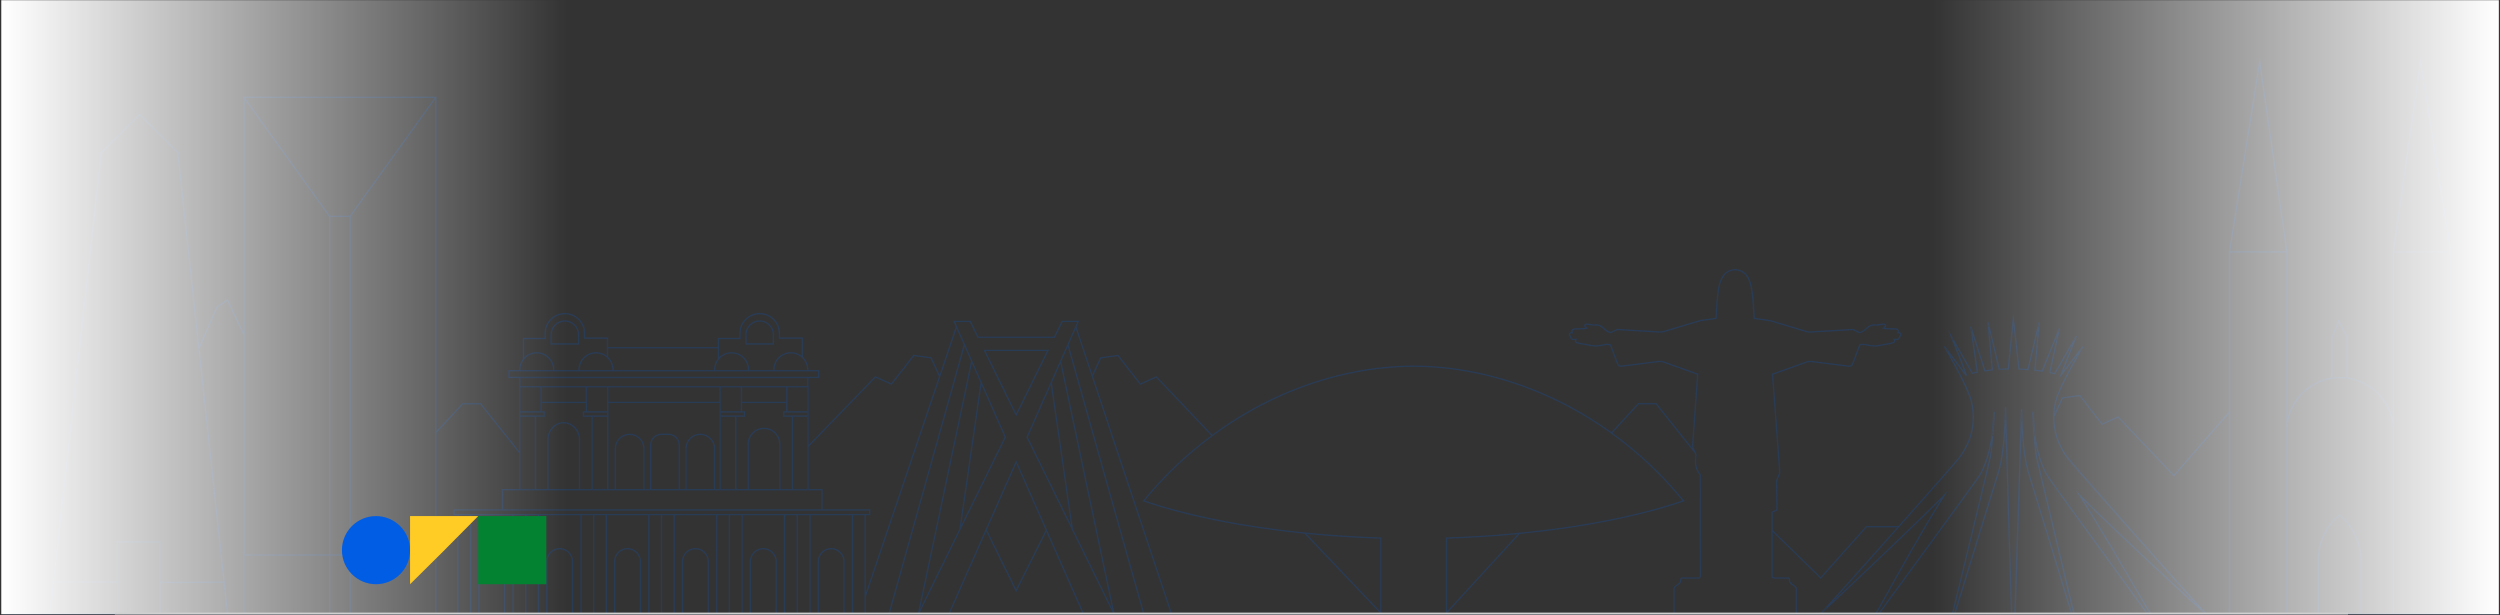 <svg width="1321" height="325" viewBox="0 0 1321 325" fill="none" xmlns="http://www.w3.org/2000/svg">
<rect x="0" y="0" width="1321" height="325" fill="#333333" stroke="none"/>
<g opacity="0.2">
<path fill-rule="evenodd" clip-rule="evenodd" d="M536.654 219.43L536.962 220.051L536.957 220.062L536.964 220.055L536.962 220.051L554.297 184.787H519.623L536.654 219.43ZM536.957 219.272L520.173 185.124L536.805 218.957L536.957 219.272ZM536.964 218.497L520.73 185.467H553.197L536.964 218.497Z" fill="#015DE3"/>
<path fill-rule="evenodd" clip-rule="evenodd" d="M409.009 182.07H393.828V176.834C393.828 172.654 397.231 169.257 401.419 169.257C405.606 169.257 409.009 172.654 409.009 176.834V182.07ZM394.522 181.384H408.329V176.834C408.329 173.032 405.228 169.943 401.425 169.943C397.623 169.943 394.522 173.038 394.522 176.834V181.384Z" fill="#015DE3"/>
<path fill-rule="evenodd" clip-rule="evenodd" d="M290.873 182.07H306.054V176.834C306.054 172.654 302.651 169.257 298.464 169.257C294.276 169.257 290.873 172.654 290.873 176.834V182.07ZM305.38 181.384H291.574V176.834C291.574 173.038 294.675 169.943 298.477 169.943C302.28 169.943 305.38 173.032 305.38 176.834V181.384Z" fill="#015DE3"/>
<path d="M1029.25 185.474L1029.25 185.475L1029.25 185.477L1029.25 185.474H1029.25Z" fill="#015DE3"/>
<path fill-rule="evenodd" clip-rule="evenodd" d="M1115.2 324.663L1135.08 324.697L1135.4 324.663L1166.39 324.69L1166.35 324.663H1320.68V323.977H1295.3V132.947L1295.28 132.775H1295.25L1279.02 30.274L1264.36 132.768H1264.32V221.421C1262.99 215.491 1259.77 210.097 1255.12 206.076C1251 202.521 1245.97 200.235 1240.64 199.446V178.57L1235.76 168.633L1231.83 178.446L1231.8 199.535C1220.42 201.416 1211.35 209.96 1208.74 221.071V132.947L1208.72 132.775H1208.7L1194.04 30.274L1177.78 132.802H1177.73V217.584L1148.66 250.827L1119.46 220.11L1119.3 219.931L1110.87 223.713L1103.53 214.345L1099.12 208.642L1089.68 209.925L1089.58 209.939L1085.6 218.552C1085.74 216.26 1086.09 213.995 1086.66 211.813C1088.68 204.014 1100.35 184.2 1100.74 183.54L1100.74 183.539L1100.74 183.537L1100.75 183.525L1100.83 183.387L1100.28 183.017L1090.18 196.09L1097.39 177.849L1097.45 177.698L1096.86 177.41L1085.56 197.044L1083.5 196.619L1088.54 173.594L1088.58 173.443L1087.94 173.251L1078.9 195.733L1075.6 195.294L1077.84 170.534L1077.86 170.376L1077.2 170.266L1071.28 194.91L1067.14 194.69L1063.82 165.277L1060.85 194.615L1056.66 194.786L1050.82 170.225L1050.17 170.328L1052.34 195.157L1049.05 195.582L1041.67 172.551L1041.03 172.702L1044.44 196.399L1042.35 196.859L1029.54 174.438L1030.62 177.739C1030.63 177.759 1030.65 177.809 1030.68 177.887L1030.69 177.904C1030.73 177.988 1030.77 178.1 1030.83 178.24C1034.19 186.29 1036.58 192.577 1038.09 196.694L1027.71 182.9L1027.16 183.271L1027.24 183.408L1027.29 183.493C1028.13 184.94 1039.26 204.041 1041.24 211.744C1042.78 217.756 1044.04 229.621 1035.12 241.549C1033.72 243.422 1017.02 262.322 1003.11 277.962H986.042L962.046 304.885L936.716 280.138V270.866C937.033 270.647 937.431 270.516 937.816 270.386C938.504 270.159 939.288 269.899 939.281 269.048L939.102 254.698C939.088 253.943 939.405 253.25 939.776 252.44C940.271 251.362 940.828 250.134 940.704 248.439L936.957 197.978L954.73 191.616C955.741 191.252 956.69 191.307 957.563 191.417L976.753 193.832C977.86 193.97 978.857 193.421 979.221 192.453L982.996 182.516C983.285 182.434 983.697 182.324 984.082 182.276C985.168 182.365 986.083 182.536 986.963 182.708C989.032 183.106 990.985 183.477 994.567 182.619C995.301 182.439 996.065 182.313 996.808 182.191L996.81 182.191L996.811 182.19L996.96 182.166C998.143 181.974 999.366 181.775 1000.54 181.39C1000.99 181.239 1001.32 180.937 1001.45 180.539C1001.53 180.279 1001.53 179.99 1001.45 179.702C1001.79 179.73 1002.14 179.757 1002.5 179.709C1003.39 179.599 1003.98 178.954 1004.17 177.897C1004.66 177.575 1004.86 177.026 1004.7 176.463C1004.56 176.017 1004.14 175.502 1003.35 175.42C1003.45 174.987 1003.4 174.603 1003.2 174.287C1002.89 173.787 1002.26 173.505 1001.32 173.443C1000.59 173.398 999.851 173.397 999.128 173.397C998 173.396 996.919 173.395 996.018 173.224C996.568 172.716 996.774 172.167 996.582 171.68C996.341 171.083 995.571 170.794 994.664 170.973C994.516 170.995 994.37 171.019 994.225 171.043L994.109 171.062C994.023 171.076 993.938 171.09 993.852 171.103L993.815 171.109C992.681 171.299 991.606 171.479 990.497 171.35C989.019 171.186 987.431 171.899 985.794 173.485C984.99 174.26 984.213 174.816 983.422 175.186C982.989 175.392 982.528 175.386 982.102 175.173L979.785 174.02C979.427 173.835 979.077 173.766 978.671 173.786L956.532 175.104C955.892 175.138 955.335 175.077 954.723 174.891L935.788 169.216C935.376 169.092 935.025 169.017 934.605 168.955L927.249 167.953L927.152 166.238C926.375 152.238 925.86 142.987 917.176 142.177C916.88 142.204 916.812 142.204 916.454 142.177C907.841 142.986 907.324 152.232 906.54 166.225V166.226L906.539 166.238L906.443 167.953L899.079 168.955C898.66 169.017 898.309 169.092 897.897 169.216L878.961 174.891C878.35 175.07 877.793 175.138 877.153 175.104L855.014 173.786C854.615 173.766 854.257 173.841 853.9 174.02L851.583 175.173C851.157 175.386 850.696 175.392 850.263 175.186C849.465 174.809 848.695 174.253 847.898 173.485C846.261 171.906 844.68 171.186 843.188 171.35C842.083 171.479 841.011 171.3 839.875 171.111L839.826 171.103C839.558 171.055 839.296 171.014 839.035 170.973C838.114 170.794 837.337 171.076 837.103 171.68C836.91 172.167 837.117 172.716 837.667 173.224C836.766 173.395 835.684 173.396 834.555 173.397C833.831 173.397 833.087 173.398 832.359 173.443C831.424 173.498 830.791 173.787 830.482 174.287C830.289 174.61 830.241 174.987 830.337 175.42C829.547 175.502 829.113 176.017 828.983 176.463C828.818 177.026 829.017 177.575 829.505 177.897C829.698 178.954 830.282 179.599 831.169 179.709C831.541 179.757 831.905 179.73 832.228 179.702C832.139 179.99 832.146 180.279 832.228 180.533C832.359 180.931 832.689 181.233 833.143 181.384C834.311 181.768 835.535 181.974 836.725 182.166C837.515 182.289 838.334 182.427 839.117 182.612C842.7 183.47 844.652 183.099 846.722 182.701L846.888 182.67C847.717 182.514 848.58 182.352 849.534 182.269C849.981 182.324 850.393 182.427 850.689 182.509L854.464 192.446C854.828 193.414 855.825 193.97 856.932 193.826L876.115 191.41C876.988 191.3 877.937 191.245 878.941 191.609L896.714 197.971L894.088 234.837C894.033 235.613 894.156 236.306 894.356 236.916L875.372 213.124L875.269 212.993H865.547L851.459 228.352C842.583 221.97 833.239 216.356 823.675 211.662C799.033 199.57 772.445 193.167 746.792 193.153C721.188 193.208 694.655 199.638 670.061 211.73C659.892 216.733 649.964 222.786 640.551 229.718L611.275 198.925L611.11 198.746L602.68 202.527L595.344 193.16L590.93 187.457L581.49 188.74L581.394 188.754L577.199 197.827L568.832 172.716L570.262 169.484H561.042L556.917 177.877H516.99L512.865 169.484H503.645L505.047 172.647L496.473 197.998L492.197 188.747L482.66 187.45L478.246 193.153L470.91 202.521L462.48 198.739L427.326 235.064V204.024H427.181V199.755H432.881V195.528H427.181V195.349C427.181 192.645 426.019 190.216 424.17 188.514H424.266V178.323H412.158V176.086C412.158 170.177 407.338 165.366 401.419 165.366C395.499 165.366 390.679 170.177 390.679 176.086V178.515H379.245V183.387H321.318V178.33H309.21V176.092C309.21 170.184 304.39 165.373 298.471 165.373C292.551 165.373 287.731 170.184 287.731 176.092V178.522H276.297V189.639C275.004 191.293 274.317 193.27 274.317 195.356V195.534H268.617V199.762H274.317V238.337L254.199 213.124L254.096 212.993H244.374L230.616 227.782V51.095H128.582V175.386L120.359 157.989L114.329 162.127L105.315 182.886L94.383 81.524L94.885 81.023L73.818 59.996L52.751 81.023L53.123 81.394L26.081 323.977H0.676V324.663H1115.2ZM991.185 324.32H485.328L485.321 324.313L485.335 324.279H501.493L536.957 244.019L501.479 324.313H572.442L561.475 299.491L572.428 324.279H588.579L588.585 324.313H961.874L962.197 324.004H962.19C962.733 323.462 964.15 321.939 966.213 319.674C965.814 320.12 965.436 320.532 965.085 320.916L965.326 321.156C963.944 322.439 962.947 323.366 962.403 323.853L962.073 324.148L991.164 324.196H991.26L991.185 324.32ZM588.579 324.279L561.062 193.97L588.558 324.176L588.579 324.279ZM1031.7 324.32H992.759L992.848 324.196L1031.58 324.258H1031.72L1031.7 324.32ZM1062.92 324.32H1032.9L1032.94 324.196L1032.92 324.265L1062.77 324.313H1062.92V324.32ZM1065.04 324.32H1094.69L1094.66 324.224L1065.04 324.32ZM1095.88 324.32H1110.37L1095.88 324.299L1095.88 324.32ZM1120.09 324.327H1134.98L1134.75 324.347L1120.09 324.327ZM1147.26 324.32L1165.47 324.347L1165.44 324.32H1165.45L1165.26 324.155L1165.36 324.045C1165.07 323.757 1164.54 323.194 1163.8 322.398L1163.57 322.632C1162.94 322.065 1162.26 321.439 1161.51 320.758C1163.21 322.305 1164.44 323.427 1165.11 324.025L1165.44 324.327L1136.28 324.306L1136.23 324.224C1136.23 324.224 1136.23 324.215 1136.22 324.204C1136.21 324.194 1136.2 324.182 1136.2 324.176L1136.28 324.32H1147.26ZM1294.95 133.043V133.075L1294.94 133.006L1294.95 133.043ZM1093.2 319.422C1092.77 318.022 1092.27 316.372 1091.71 314.52C1093.28 319.68 1094.37 323.262 1094.64 324.159L1094.59 324.004L1093.2 319.422ZM993.193 323.724C993.841 322.841 995.949 319.967 998.961 315.851C996.06 319.807 993.981 322.646 993.193 323.724ZM1098.92 261.732L1098.91 261.718C1099.03 261.904 1099.14 262.096 1099.27 262.281L1098.92 261.732ZM485.287 324.327H174.167V324.313H432.379V324.292H445.986V324.32H485.287L510.114 206.741L485.287 324.327ZM129.132 293.28V324.327H128.912V293.28H129.132ZM1052.07 239.305C1051.95 240.142 1051.83 240.876 1051.72 241.446C1051.83 240.897 1051.95 240.169 1052.07 239.305ZM1294.62 323.977H1265V133.461H1294.62V323.977ZM1264.31 323.977H1247.79V295.895C1247.79 286.554 1243.66 277.804 1236.44 271.868L1236.22 271.69L1236 271.868C1228.78 277.804 1224.64 286.561 1224.64 295.895V323.977H1208.74V225.641C1209.76 211.168 1221.94 199.83 1236.48 199.83C1251.82 199.83 1264.3 212.286 1264.3 227.597C1264.3 227.748 1264.3 227.906 1264.28 228.057V228.359L1264.31 228.53V323.977ZM1247.11 295.895V323.977H1225.33V295.895C1225.33 286.87 1229.3 278.381 1236.22 272.582C1243.15 278.381 1247.11 286.87 1247.11 295.895ZM1208.06 323.977H1178.45L1178.44 323.984V133.468H1208.05V225.614C1208.01 226.369 1207.98 227.007 1207.98 227.604C1207.98 227.691 1207.98 227.778 1207.98 227.865L1207.99 227.871L1207.99 227.966C1207.99 228.023 1207.99 228.081 1207.99 228.139L1208.01 228.551H1208.06V323.977ZM1177.76 323.977H1165.78V323.97L1165.71 323.908C1162.34 320.703 1095.47 245.323 1092.72 241.611C1087.87 235.091 1085.47 227.865 1085.57 220.13L1085.63 220.158L1090.08 210.543L1098.85 209.349L1103.02 214.743L1110.69 224.536L1119.17 220.727L1148.72 251.815L1177.76 218.6V323.977ZM1164.55 323.977H1147.36V323.97L1136.47 323.956C1135.87 322.995 1134.23 320.185 1131.78 315.987L1131.07 314.781L1130.99 314.637L1130.92 314.519C1123.87 302.428 1110.97 280.318 1100.83 264.12C1122.03 285.209 1158.41 318.445 1164.55 323.977ZM1135.68 323.977H1134.9L1134.87 323.99L1133.74 322.433C1102.96 280.206 1084.83 255.212 1082.69 252.056C1077.11 243.814 1075.54 230.006 1075.53 229.868L1074.47 217.523L1073.79 217.564V217.728C1074.13 225.291 1074.97 237.685 1075.77 241.556C1076.53 245.262 1089.59 299.703 1095.18 322.94L1095.43 323.99H1094.93C1093.51 319.31 1075.67 260.751 1072.17 249.564C1068.88 239.044 1068.57 220.075 1068.54 216.383V216.212L1067.85 216.205V216.376C1067.59 225.394 1064.64 318.164 1064.35 323.99H1063.23C1062.99 318.865 1060.9 245.807 1060.23 222.424L1060.22 221.991L1060.22 221.978L1060.03 215.423V215.251L1059.34 215.272V215.567C1059.34 215.786 1059.29 237.864 1055.6 249.544C1052.2 260.305 1035.92 313.243 1032.7 323.75L1032.62 323.99H1032.12C1036.59 305.619 1051.2 245.467 1052.03 241.521C1052.84 237.658 1053.72 225.27 1054.09 217.715V217.55L1053.41 217.502L1052.32 229.827L1052.31 229.868C1052.21 230.707 1050.55 243.975 1045.08 252.001C1041.38 257.422 993.605 322.584 992.573 323.99H991.783C992.443 322.881 993.869 320.316 995.936 316.599L996.664 315.289L996.74 315.158L996.778 315.09L996.782 315.083C1003.93 302.212 1017.17 278.356 1027.65 261.91L1029.33 259.268L1027.12 261.485C1009.81 278.786 980.397 306.6 968.158 318.054C984.921 299.552 1033.24 245.2 1035.67 241.954C1044.76 229.8 1043.48 217.701 1041.91 211.573C1040.46 205.938 1034.23 194.368 1030.55 187.814L1038.47 198.348L1038.62 198.533L1038.97 198.43L1039.2 198.726L1039.08 198.396L1039.41 198.3L1039.29 197.957C1038.08 194.587 1036.1 189.262 1033.26 182.317L1041.88 197.401L1042 197.621L1045.22 196.914L1042.32 176.813L1048.57 196.33L1053.09 195.747L1051.29 175.097L1056.07 195.212L1056.14 195.486L1061.49 195.267L1063.87 171.728L1066.5 195.04L1066.53 195.329L1071.83 195.61L1076.75 175.138L1074.87 195.871L1079.35 196.461L1087.01 177.437L1082.7 197.133L1085.92 197.799L1095.04 181.953L1087.78 200.325L1097.64 187.567C1093.92 194.128 1087.5 205.918 1086.02 211.627C1084.43 217.749 1083.11 229.848 1092.16 242.029C1095.6 246.668 1145.71 302.949 1161.09 319.914C1147.49 307.506 1116.46 278.882 1099.16 261.471L1096.95 259.248L1098.63 261.897C1109.01 278.305 1122.94 302.181 1130.42 315.007L1130.48 315.117L1131.64 317.102L1131.65 317.117C1133.63 320.509 1135 322.86 1135.68 323.977ZM1115.21 323.977L1096.15 323.949H1096.15L1095.87 322.769C1090.29 299.546 1077.23 245.131 1076.46 241.405C1076.16 239.936 1075.87 237.315 1075.62 234.624C1076.57 239.442 1078.52 247.08 1082.15 252.426C1085.04 256.688 1115.38 298.358 1133.21 322.824L1134.05 323.977H1115.21ZM961.757 323.977H949.491L949.484 323.984V311.322C949.484 310.629 949.195 310.039 948.645 309.613L946.5 307.959C946.129 307.664 945.93 307.266 945.93 306.793V306.312C945.93 305.619 945.366 305.056 944.671 305.056H937.294C936.984 305.056 936.723 304.802 936.723 304.494V281.078L962.087 305.859L986.358 278.628H1002.52C984.082 299.367 963.627 322.199 961.84 323.881L961.757 323.977ZM948.804 323.977H884.861V311.315C884.861 310.848 885.06 310.443 885.438 310.155L887.577 308.501C888.12 308.083 888.415 307.472 888.415 306.793V306.312C888.415 305.996 888.67 305.743 888.986 305.743H897.532C897.869 305.743 898.186 305.612 898.426 305.372C898.667 305.139 898.791 304.823 898.791 304.494L898.743 250.717L898.66 250.621C896.927 248.562 896.095 245.982 896.247 243.175L896.343 241.226C896.645 240.204 896.185 239.277 895.69 238.296C895.202 237.335 894.658 236.244 894.755 234.878L897.402 197.751L897.422 197.49L879.161 190.95C878.019 190.538 876.974 190.593 876.012 190.717L856.829 193.132C856.038 193.229 855.337 192.851 855.089 192.192L851.191 181.939L851.026 181.891C850.648 181.782 850.139 181.644 849.527 181.583C848.415 181.677 847.497 181.852 846.608 182.021L846.607 182.022L846.571 182.029C844.494 182.427 842.7 182.77 839.262 181.939C838.451 181.747 837.619 181.61 836.814 181.48L836.714 181.463C835.584 181.276 834.424 181.085 833.342 180.725C833.163 180.67 832.943 180.546 832.861 180.306C832.785 180.08 832.854 179.785 833.046 179.503L833.438 178.94L832.751 178.961C832.579 178.968 832.4 178.982 832.208 179.002C831.871 179.036 831.547 179.064 831.238 179.023C830.626 178.947 830.255 178.481 830.138 177.63L830.11 177.451L829.945 177.369C829.65 177.225 829.526 176.95 829.615 176.655C829.705 176.353 830.056 176.024 830.743 176.106L831.341 176.182L831.101 175.633C830.922 175.214 830.901 174.885 831.046 174.651C831.224 174.356 831.699 174.171 832.379 174.13C833.06 174.088 833.782 174.088 834.476 174.088C835.975 174.088 837.392 174.088 838.526 173.704L839.221 173.471L838.602 173.087C837.859 172.627 837.626 172.181 837.722 171.934C837.832 171.659 838.32 171.542 838.897 171.652C839.041 171.674 839.183 171.698 839.324 171.722L839.326 171.723C839.447 171.743 839.568 171.764 839.688 171.783C840.891 171.988 842.026 172.181 843.243 172.037C844.508 171.886 845.911 172.537 847.396 173.979C848.248 174.795 849.08 175.392 849.947 175.804C850.586 176.106 851.246 176.099 851.872 175.784L854.189 174.631C854.436 174.507 854.67 174.459 854.952 174.473L877.091 175.79C877.806 175.832 878.439 175.756 879.14 175.543L898.076 169.868C898.454 169.758 898.777 169.689 899.155 169.635L907.076 168.557L907.206 166.279C907.963 152.636 908.471 143.618 916.426 142.863C916.763 142.897 916.873 142.897 917.148 142.863C925.17 143.618 925.674 152.63 926.436 166.266L926.568 168.557L934.489 169.635C934.874 169.683 935.197 169.758 935.575 169.868L954.503 175.543C955.198 175.756 955.823 175.832 956.552 175.79L978.692 174.473C978.98 174.459 979.214 174.507 979.462 174.631L981.779 175.784C982.391 176.099 983.078 176.106 983.704 175.811C984.556 175.406 985.395 174.809 986.255 173.986C987.712 172.572 989.149 171.899 990.401 172.043C991.606 172.179 992.73 171.992 993.913 171.795L994.031 171.776C994.129 171.762 994.226 171.747 994.325 171.731C994.409 171.718 994.494 171.704 994.58 171.69L994.767 171.659C995.33 171.549 995.819 171.666 995.929 171.94C996.018 172.181 995.784 172.634 995.042 173.093L994.423 173.478L995.117 173.711C996.259 174.095 997.675 174.095 999.174 174.095C999.875 174.095 1000.59 174.095 1001.27 174.137C1001.96 174.178 1002.43 174.363 1002.61 174.658C1002.76 174.891 1002.74 175.221 1002.56 175.639L1002.32 176.188L1002.91 176.113C1003.6 176.031 1003.95 176.353 1004.04 176.662C1004.07 176.744 1004.17 177.156 1003.71 177.376L1003.55 177.458L1003.52 177.636C1003.41 178.481 1003.04 178.954 1002.42 179.03C1002.11 179.071 1001.79 179.043 1001.44 179.009C1001.39 179.006 1001.35 179.002 1001.3 178.998L1001.3 178.998C1001.22 178.991 1001.14 178.984 1001.06 178.979C1001.01 178.976 1000.96 178.975 1000.91 178.975L1000.23 178.954L1000.61 179.517C1000.8 179.798 1000.87 180.093 1000.8 180.32C1000.72 180.56 1000.49 180.684 1000.32 180.738C999.24 181.096 998.088 181.288 996.97 181.473L996.85 181.493C996.046 181.624 995.214 181.761 994.402 181.953C990.958 182.777 989.163 182.434 987.087 182.035L987.055 182.029C986.164 181.86 985.244 181.684 984.068 181.596C983.511 181.658 983.01 181.795 982.631 181.905L982.466 181.953L978.575 192.206C978.32 192.872 977.633 193.249 976.835 193.146L957.652 190.731C956.69 190.607 955.645 190.552 954.503 190.964L936.366 197.456L936.242 197.497L940.03 248.48C940.14 249.986 939.625 251.12 939.167 252.13L939.157 252.152L939.146 252.177C938.765 253.011 938.408 253.794 938.421 254.698L938.6 269.041C938.6 269.343 938.366 269.473 937.603 269.72C937.122 269.871 936.579 270.05 936.152 270.42L936.042 270.523V304.494C936.042 305.18 936.606 305.743 937.301 305.743H944.678C944.994 305.743 945.249 305.996 945.249 306.312V306.793C945.249 307.479 945.544 308.083 946.088 308.501L948.233 310.155C948.604 310.443 948.804 310.842 948.804 311.315V323.977ZM884.208 323.977H764.669L764.655 323.97L803.007 282.169C836.567 278.882 866.53 272.939 889.653 264.978L890.121 264.82L889.811 264.443C878.872 251.006 866.166 238.996 852.023 228.757L865.857 213.679H874.946L895.47 239.394L895.49 239.415C895.71 239.929 895.882 240.485 895.703 241.11L895.593 243.134C895.435 246.078 896.295 248.782 898.089 250.964L898.137 304.494C898.137 304.638 898.082 304.775 897.972 304.885C897.862 304.994 897.718 305.056 897.567 305.056H889.02C888.326 305.056 887.762 305.619 887.762 306.312V306.793C887.762 307.259 887.563 307.664 887.192 307.952L885.053 309.606C884.496 310.032 884.208 310.622 884.208 311.315V323.977ZM763.954 323.977H729.94L729.927 323.984V283.988L729.597 283.974C682.306 282.512 636.879 275.416 604.908 264.498C622.778 242.654 645.405 224.619 670.37 212.341C694.868 200.29 721.298 193.894 746.799 193.832C772.349 193.846 798.827 200.222 823.379 212.273C848.4 224.55 871.068 242.599 888.972 264.491C857.001 275.409 811.574 282.505 764.284 283.967L763.954 283.981V323.977ZM729.218 323.977H619.237L577.523 198.78L581.868 189.385L590.634 188.191L594.808 193.585L602.474 203.378L610.952 199.57L640.001 230.129C626.587 240.087 614.499 251.63 604.069 264.45L603.76 264.827L604.227 264.985C626.972 272.815 656.406 278.703 689.34 282.025L729.218 323.977ZM618.522 323.977H604.612V323.97L564.665 182.173L568.433 173.649L618.522 323.977ZM603.897 323.977H588.874L560.787 190.964L564.232 183.168L603.897 323.977ZM571.912 323.977H502.001L521.102 280.755L536.647 312.269L536.957 312.893L552.894 280.948L571.912 323.977ZM485.012 323.977H470.236L509.668 183.099L513.112 190.888L485.012 323.977ZM469.521 323.977H457.503V315.35L505.467 173.581L509.234 182.111L469.521 323.977ZM456.808 323.977H450.806V272.266H456.808V323.977ZM450.111 323.977H446.323V296.684C446.323 292.758 443.119 289.567 439.179 289.567C435.24 289.567 432.035 292.758 432.035 296.684V323.977H428.316V272.266H450.111V323.977ZM427.628 323.977H421.626V272.266H427.628V323.977ZM420.938 323.977H414.936V272.266H420.938V323.977ZM414.248 323.977H410.46V296.691C410.46 292.765 407.256 289.567 403.316 289.567C399.377 289.567 396.172 292.765 396.172 296.691V323.977H392.453V272.266H414.248V323.977ZM409.779 323.977H396.867V296.691C396.867 293.143 399.762 290.253 403.323 290.253C406.885 290.253 409.779 293.143 409.779 296.691V323.977ZM391.765 323.977H385.763V272.266H391.765V323.977ZM385.075 323.977H379.073V272.266H385.075V323.977ZM378.379 323.977H374.59V296.691C374.59 292.765 371.386 289.567 367.446 289.567C363.507 289.567 360.303 292.765 360.303 296.691V323.977H356.583V272.266H378.379V323.977ZM373.916 323.977H361.004V296.691C361.004 293.143 363.899 290.253 367.46 290.253C371.022 290.253 373.916 293.143 373.916 296.691V323.977ZM355.895 323.977H349.893V272.266H355.895V323.977ZM349.205 323.977H343.203V272.266H349.205V323.977ZM342.516 323.977H338.727V296.691C338.727 292.765 335.523 289.567 331.583 289.567C327.644 289.567 324.44 292.765 324.44 296.691V323.977H320.72V272.266H342.516V323.977ZM338.046 323.977H325.134V296.691C325.134 293.143 328.029 290.253 331.59 290.253C335.152 290.253 338.046 293.143 338.046 296.691V323.977ZM320.032 323.977H314.03V272.266H320.032V323.977ZM313.336 323.977H307.333V272.266H313.336V323.977ZM306.646 323.977H302.857V296.691C302.857 292.765 299.653 289.567 295.713 289.567C291.774 289.567 288.57 292.765 288.57 296.691V323.977H284.85V272.266H306.646V323.977ZM302.177 323.977H289.264V296.691C289.264 293.143 292.159 290.253 295.72 290.253C299.282 290.253 302.177 293.143 302.177 296.691V323.977ZM284.163 323.977H278.16V272.266H284.163V323.977ZM277.473 323.977H271.47V272.266H277.473V323.977ZM270.776 323.977H266.987V296.691C266.987 292.765 263.783 289.567 259.844 289.567C255.904 289.567 252.7 292.765 252.7 296.691V323.977H248.98V272.266H270.776V323.977ZM266.314 323.977H253.401V296.691C253.401 293.143 256.296 290.253 259.857 290.253C263.419 290.253 266.314 293.143 266.314 296.691V323.977ZM248.3 323.977H242.297V272.266H248.3V323.977ZM241.61 323.977H230.609V228.791L244.662 213.679H253.752L274.275 239.394L274.31 239.435V258.39H265.145V269.109H239.574V272.266H241.61V323.977ZM229.914 323.977H185.354V293.616H229.914V323.977ZM184.666 323.977H174.511V293.616H184.666V323.977ZM173.83 323.977H129.483V293.616H173.83V323.977ZM128.575 323.977H120.524L105.46 184.266L114.879 162.58L120.077 159.011L128.575 176.991V323.977ZM119.829 323.977H84.819V307.945C85.954 308.062 89.068 308.124 94.074 308.124C102.242 308.124 113.476 307.966 118.097 307.897L119.829 323.977ZM84.132 323.977H62.473V286.692H84.132V323.977ZM61.786 323.977H26.776L28.57 307.891H61.786V323.977ZM1066.73 274.27C1067.3 256.674 1067.88 238.303 1068.24 226.986C1068.68 234.597 1069.6 243.566 1071.54 249.757C1074.96 260.689 1092.09 316.949 1094.2 323.881L1065.04 323.97C1065.16 322.186 1065.45 313.964 1066.73 274.27ZM1062.59 323.963L1033.39 323.915C1039.23 304.892 1053.15 259.639 1056.28 249.729C1058.32 243.264 1059.26 233.547 1059.68 226.403C1062.09 310.704 1062.46 321.842 1062.59 323.963ZM445.649 323.956H432.737V296.691C432.737 293.149 435.631 290.26 439.193 290.26C442.754 290.26 445.649 293.143 445.649 296.691V323.956ZM588.035 323.942H572.655V323.949L537.28 243.889L536.964 243.175L501.272 323.942H485.892L531.58 230.994L504.703 170.17H512.445L516.571 178.563H557.357L561.482 170.17H569.224L542.409 230.85L542.347 230.994L588.035 323.942ZM1031.45 323.915L993.541 323.853L994.014 323.208C1000.14 314.843 1042.22 257.424 1045.67 252.378C1049.31 247.039 1051.29 239.415 1052.25 234.597C1051.99 237.28 1051.69 239.902 1051.38 241.37C1050.53 245.447 1034.65 310.78 1031.48 323.833L1031.45 323.915ZM991.075 323.853L962.967 323.812V323.805C968.736 318.548 1004.6 284.818 1025.46 264.107C1015.23 280.453 1002.87 302.723 996.149 314.829C993.495 319.612 991.714 322.81 991.075 323.853ZM689.966 281.744L689.505 281.696C689.888 281.734 690.272 281.773 690.656 281.811C690.882 281.833 691.108 281.855 691.335 281.877C690.878 281.833 690.421 281.788 689.966 281.744ZM729.253 323.016L690.392 282.135C703.126 283.398 716.203 284.242 729.253 284.653V323.016ZM764.641 322.988V284.647C777.141 284.249 789.703 283.452 801.996 282.272L764.641 322.988ZM513.584 191.976L486.16 321.849L506.924 279.602V279.548L518.083 202.164L513.584 191.976ZM1133.48 322.618C1132.37 321.094 1131.21 319.497 1130 317.849L1128.74 316.119C1130.28 318.233 1131.87 320.401 1133.48 322.618ZM587.678 321.671L566.948 279.493H566.941L555.796 202.246L560.306 192.041L587.678 321.671ZM119.451 317.231L118.406 307.547V307.541L119.451 317.231ZM118.221 307.541H118.248C117.845 307.547 117.388 307.554 116.883 307.561C117.344 307.554 117.79 307.547 118.221 307.541ZM93.936 307.774C100.046 307.768 108.002 307.685 114.294 307.598C108.788 307.675 100.488 307.774 94.074 307.774H93.936ZM1064.98 316.901C1065.42 304.082 1066.3 276.867 1067.03 253.881C1066.82 260.483 1066.6 267.425 1066.38 274.25C1065.63 297.816 1065.21 310.286 1064.98 316.901ZM1068.21 216.541L1068.22 216.534C1068.23 217.643 1068.26 219.827 1068.37 222.628H1068.03C1067.92 226.134 1067.77 230.834 1067.59 236.289C1067.91 226.411 1068.14 218.991 1068.21 216.541ZM1068.53 226.118C1068.92 233.36 1069.75 242.02 1071.48 248.336C1069.72 241.901 1068.9 232.996 1068.53 226.118ZM457.496 313.209V272.266L457.503 272.253H459.882V269.096H434.655V258.376H427.339V236.045L462.652 199.556L471.13 203.365L478.796 193.572L482.97 188.184L491.736 189.379L496.157 198.945L457.496 313.209ZM521.475 279.935L521.514 280.014L536.97 311.342L552.544 280.131L536.964 244.877L521.475 279.935ZM118.021 307.218C105.638 307.403 87.04 307.575 84.819 307.294H84.812V286.012H61.779V307.211H28.639L53.824 81.312L53.845 81.147L53.721 81.023L73.811 60.971L93.902 81.023L93.654 81.27L118.021 307.218ZM1059.9 221.956H1059.56C1059.69 218.696 1059.71 216.363 1059.71 215.724H1059.73L1059.81 218.663C1060.18 231.772 1061.55 279.784 1062.35 306.333C1061.92 292.34 1061.19 267.25 1059.9 221.956ZM936.386 304.494V271.978L936.393 271.971V304.494C936.393 304.739 936.492 304.962 936.652 305.125C936.491 304.962 936.39 304.739 936.386 304.494ZM1092.43 241.816C1095.01 245.289 1123.75 277.708 1144.48 300.897C1123.51 277.386 1094.24 244.253 1092.43 241.816ZM229.914 292.93H185.354V114.397L229.914 52.502V292.93ZM184.666 292.93H174.511V114.63H184.666V292.93ZM898.392 250.793C897.332 249.516 896.601 248.05 896.222 246.458C896.606 248.068 897.352 249.55 898.433 250.841L898.392 250.793ZM173.823 292.93H129.263V52.502L173.823 114.397V292.93ZM572.132 290.816L566.611 279.589V279.582L555.528 202.781L555.445 202.191L566.611 279.561L572.132 290.816ZM680.78 280.749C651.352 277.317 625.067 271.793 604.344 264.662V264.656L604.578 264.738C625.342 271.861 651.799 277.358 680.78 280.749ZM881.17 267.36C861.986 273.162 838.834 277.708 813.781 280.666C839.112 277.679 862.075 273.147 881.17 267.36ZM507.894 277.633L518.613 203.344L530.824 230.98L507.894 277.633ZM565.965 277.489L543.103 230.98L555.28 203.433L565.965 277.489ZM1237.59 273.33C1237.59 273.33 1237.61 273.351 1237.63 273.357C1237.61 273.351 1237.61 273.337 1237.59 273.33ZM274.654 258.733H282.925V258.712H274.654V258.733ZM312.875 258.733H321.139V258.706H312.875V258.733ZM388.774 258.733H380.503V258.678H388.774V258.733ZM426.989 258.733H418.717V258.685H426.844V219.979H418.717V219.883H426.844V204.38H415.72V212.623H391.772V212.616H415.665V204.374H426.989V258.733ZM426.844 199.467V199.419H274.66V199.467H426.844ZM380.469 204.374H380.503V212.616H380.469V204.374ZM309.815 204.374H321.16V212.616H321.146V204.38H309.877V212.623H285.93V212.616H309.815V204.374ZM459.187 271.58H240.262V269.796H459.187V271.58ZM433.961 269.109H265.832V259.076H433.961V269.109ZM1027.38 261.711L1027.36 261.725L1026.95 262.385C1027.09 262.159 1027.24 261.931 1027.38 261.711ZM886.539 261.055C887.547 262.237 888.542 263.43 889.522 264.635L889.392 264.477C888.454 263.325 887.503 262.185 886.539 261.055ZM312.524 258.39H306.591V232.497C306.591 227.281 302.678 223.033 297.872 223.033C293.066 223.033 289.154 227.281 289.154 232.497V258.39H283.269V220.22H287.834V217.296H286.266V212.966H309.527V217.296H307.959V220.22H312.524V258.39ZM1082.4 252.186C1082.4 252.186 1082.42 252.22 1082.44 252.234C1082.42 252.22 1082.42 252.2 1082.4 252.186ZM305.896 258.376H289.835V232.49C289.835 227.652 293.438 223.713 297.866 223.713C302.293 223.713 305.896 227.652 305.896 232.49V258.376ZM320.796 258.356H313.212V220.22H320.796V258.356ZM282.574 258.356H274.991V220.22H282.574V258.356ZM1119.32 220.405L1119.24 220.316L1148.7 251.308L1119.32 220.405ZM1075.88 240.08C1075.97 240.622 1076.04 241.089 1076.13 241.473C1076.04 241.082 1075.97 240.609 1075.88 240.08ZM1045.38 252.179C1045.03 252.68 1044.31 253.703 1043.28 255.137C1044.31 253.703 1045.04 252.68 1045.38 252.179ZM1075.27 230.433L1074.94 230.466C1074.61 226.156 1074.34 221.482 1074.18 217.872L1075.21 229.889C1075.21 229.905 1075.23 230.095 1075.28 230.432L1075.27 230.431L1075.27 230.433ZM1075.27 230.433C1075.42 231.552 1075.91 234.893 1076.94 238.892C1075.94 234.986 1075.44 231.689 1075.28 230.432L1075.27 230.433ZM895.779 239.209L895.676 239.016V239.01L895.222 238.063C895.262 238.138 895.3 238.214 895.336 238.288L895.353 238.323C895.374 238.365 895.394 238.406 895.415 238.447C895.607 238.831 895.793 239.202 895.93 239.572C895.901 239.497 895.871 239.421 895.84 239.347C895.821 239.3 895.8 239.254 895.779 239.209ZM1081.52 250.779C1081.52 250.779 1081.52 250.793 1081.53 250.8C1081.53 250.8 1081.52 250.786 1081.52 250.779ZM1081.5 250.752C1081.5 250.752 1081.5 250.765 1081.51 250.772C1081.51 250.772 1081.51 250.759 1081.5 250.752ZM1081.49 250.731C1081.49 250.731 1081.49 250.745 1081.5 250.745C1081.5 250.745 1081.5 250.731 1081.49 250.731ZM1081.47 250.711C1081.47 250.711 1081.47 250.717 1081.48 250.724C1081.48 250.724 1081.48 250.717 1081.47 250.711ZM1052.61 230.39L1052.95 230.424C1053.28 226.121 1053.57 221.455 1053.75 217.852H1053.74L1052.67 229.848C1052.67 229.858 1052.66 229.934 1052.65 230.069C1052.64 230.154 1052.62 230.261 1052.61 230.39ZM1264.32 223.301L1264.66 223.273V228.372L1264.63 228.228L1264.64 228.235V228.084C1264.65 227.926 1264.65 227.769 1264.65 227.611C1264.65 226.142 1264.54 224.708 1264.32 223.301ZM1208.4 228.201H1208.34V228.125C1208.33 228.022 1208.33 227.916 1208.33 227.811C1208.33 227.742 1208.33 227.672 1208.33 227.604C1208.33 227.007 1208.35 226.382 1208.4 225.62V222.779L1208.75 222.807C1208.59 223.734 1208.47 224.677 1208.4 225.634V228.201ZM1208.75 222.791C1210.78 211.128 1220.03 201.979 1231.58 199.927C1219.92 201.978 1210.78 211.118 1208.75 222.791ZM851.652 228.668L851.528 228.798L865.719 213.336L851.652 228.668ZM1208.4 133.043V133.118L1208.38 132.974L1208.4 133.043ZM1085.24 219.602H1085.22C1085.28 217.598 1085.5 215.773 1085.79 214.187C1085.48 215.896 1085.3 217.639 1085.24 219.396V219.602ZM320.789 219.533H308.64V217.982H320.789V219.533ZM287.14 219.533H274.991V217.982H287.14V219.533ZM320.789 217.289H310.207V204.71H320.789V217.289ZM285.572 217.289H274.991V204.71H285.572V217.289ZM669.86 212.215C669.863 212.213 669.867 212.211 669.87 212.209C669.883 212.202 669.896 212.197 669.896 212.197C669.885 212.208 669.871 212.214 669.858 212.22L669.857 212.22C669.854 212.222 669.851 212.223 669.848 212.224C669.851 212.221 669.855 212.218 669.86 212.215ZM670.226 212.032C670.178 212.053 670.137 212.074 670.088 212.101C670.137 212.08 670.178 212.06 670.226 212.032ZM823.782 212.086C823.761 212.079 823.73 212.06 823.73 212.06C823.734 212.061 823.737 212.063 823.741 212.064C823.747 212.067 823.752 212.07 823.757 212.074L823.758 212.074C823.766 212.078 823.773 212.083 823.782 212.086ZM1086.35 211.71C1086.42 211.442 1086.5 211.161 1086.59 210.873V210.879C1086.5 211.168 1086.42 211.442 1086.35 211.71ZM426.494 204.03H274.991V199.81H426.494V204.03ZM1232.23 199.819C1232.21 199.825 1232.18 199.83 1232.15 199.83L1232.28 199.811C1232.26 199.813 1232.25 199.816 1232.23 199.819ZM1232.49 199.426V178.632L1235.82 170.314L1239.95 178.652V199.357C1237.5 199.055 1234.99 199.076 1232.49 199.426ZM1041.57 211.566C1041.56 211.545 1041.55 211.518 1041.55 211.518L1041.56 211.533C1041.56 211.539 1041.56 211.544 1041.57 211.55C1041.57 211.555 1041.57 211.56 1041.57 211.566ZM1029.32 186.29C1032.71 192.247 1039.9 205.314 1041.55 211.497C1039.91 205.321 1032.73 192.281 1029.32 186.29ZM432.194 199.069H269.298V196.214H432.194V199.069ZM1095.92 179.738L1096.23 179.887L1097.03 177.849H1097.01L1095.92 179.738ZM1042.02 174.734L1041.44 172.929H1041.42L1041.69 174.809L1042.02 174.734ZM426.501 195.534H409.27V195.356C409.27 190.614 413.135 186.757 417.886 186.757C422.637 186.757 426.501 190.614 426.501 195.356V195.534ZM1038.67 197.217L1038.66 197.188C1038.59 197.008 1038.52 196.822 1038.45 196.632V196.626C1038.57 196.95 1038.68 197.257 1038.79 197.552L1038.91 197.895L1038.82 197.634C1038.77 197.499 1038.72 197.36 1038.67 197.217ZM408.576 195.534H395.87V195.37C395.87 190.25 391.696 186.084 386.567 186.084C384.078 186.084 381.686 187.093 379.932 188.878V179.222H391.366V176.106C391.366 170.575 395.877 166.073 401.419 166.073C406.96 166.073 411.471 170.575 411.471 176.106V179.03H423.579V188.027C422.004 186.798 420.024 186.071 417.879 186.071C412.749 186.071 408.576 190.236 408.576 195.356V195.534ZM395.182 195.534H377.952V195.356C377.952 190.614 381.816 186.757 386.567 186.757C391.318 186.757 395.182 190.614 395.182 195.356V195.534ZM377.258 195.534H324.226V195.356C324.226 192.652 323.065 190.223 321.215 188.521H321.311V184.081H379.238V189.639C377.945 191.293 377.258 193.27 377.258 195.356V195.534ZM323.546 195.534H306.316V195.356C306.316 190.614 310.18 186.757 314.931 186.757C319.682 186.757 323.546 190.614 323.546 195.356V195.534ZM305.621 195.534H292.915V195.37C292.915 190.25 288.742 186.084 283.612 186.084C281.124 186.084 278.731 187.093 276.978 188.878V179.222H288.412V176.106C288.412 170.575 292.922 166.073 298.464 166.073C304.005 166.073 308.516 170.575 308.516 176.106V179.03H320.624V188.027C319.049 186.798 317.069 186.071 314.924 186.071C309.795 186.071 305.621 190.236 305.621 195.356V195.534ZM292.228 195.534H274.997V195.356C274.997 190.614 278.861 186.757 283.612 186.757C288.364 186.757 292.228 190.614 292.228 195.356V195.534ZM275.162 192.364C275.049 192.68 274.954 193.003 274.878 193.332C274.955 193.002 275.051 192.679 275.162 192.364ZM954.627 191.28C954.681 191.259 954.743 191.239 954.804 191.218L954.806 191.218C954.752 191.238 954.69 191.258 954.629 191.279L954.627 191.28ZM976.821 193.489C977.598 193.585 978.307 193.277 978.698 192.707C978.307 193.27 977.605 193.572 976.821 193.489ZM1028.97 185.659L1029.25 185.477L1033.32 190.888L1029.25 185.475L1029.25 185.474H1029.25L1027.65 183.339L1027.63 183.353C1027.82 183.669 1028.29 184.485 1028.97 185.659ZM379.582 189.749C379.582 189.749 379.595 189.735 379.595 189.729L379.582 189.749ZM276.634 189.742C276.634 189.742 276.648 189.729 276.648 189.722L276.634 189.742ZM1077.3 172.811L1076.97 172.757L1076.96 172.75L1077.48 170.623H1077.5L1077.3 172.811ZM1099.16 185.59L1098.88 185.398L1100.38 183.456L1100.4 183.47C1100.22 183.765 1099.78 184.513 1099.16 185.59ZM1030.93 177.513L1030.96 177.595L1031 177.706C1031.04 177.79 1031.09 177.918 1031.16 178.083C1031.27 178.342 1031.38 178.6 1031.48 178.856C1031.64 179.233 1031.79 179.606 1031.95 179.974L1032.25 179.826L1030.93 177.513ZM105.109 184.225L100.929 145.464V145.457L105.109 184.204V184.225ZM836.547 181.785C836.433 181.766 836.318 181.747 836.202 181.727C836.251 181.735 836.3 181.743 836.349 181.751C836.4 181.759 836.451 181.767 836.501 181.775L836.631 181.795C836.687 181.804 836.744 181.813 836.8 181.823C837.598 181.953 838.416 182.084 839.221 182.276C838.423 182.09 837.598 181.953 836.794 181.823C836.713 181.811 836.63 181.798 836.547 181.785ZM839.221 182.276C839.344 182.303 839.468 182.331 839.585 182.358C839.523 182.344 839.463 182.331 839.403 182.317C839.343 182.303 839.282 182.289 839.221 182.276ZM1051.09 172.716L1050.58 170.588H1050.56L1050.75 172.771L1051.09 172.716ZM986.591 182.289C986.713 182.312 986.834 182.335 986.954 182.358L987.025 182.372C986.881 182.344 986.737 182.316 986.591 182.289ZM832.586 180.43C832.593 180.464 832.606 180.491 832.62 180.519C832.606 180.491 832.593 180.457 832.586 180.43ZM1000.93 179.37C1000.95 179.398 1000.96 179.426 1000.98 179.453L1000.92 179.325H1000.9C1000.91 179.34 1000.92 179.355 1000.93 179.37ZM832.688 179.519L832.778 179.318L832.785 179.311H832.813C832.79 179.343 832.769 179.375 832.75 179.407C832.728 179.444 832.707 179.482 832.688 179.519ZM1002.47 179.373C1003.23 179.277 1003.73 178.68 1003.86 177.685H1003.87L1003.86 177.767C1003.75 178.433 1003.42 179.256 1002.47 179.373ZM1002.39 179.38C1002.42 179.38 1002.44 179.38 1002.47 179.373C1002.44 179.373 1002.42 179.373 1002.39 179.38ZM829.877 177.925C830.007 178.556 830.351 179.263 831.231 179.373C830.53 179.284 830.056 178.776 829.877 177.925ZM832.069 179.375C832.096 179.373 832.123 179.37 832.149 179.367C832.197 179.361 832.246 179.356 832.297 179.352C832.352 179.345 832.407 179.338 832.462 179.338L832.469 179.345L832.283 179.359C832.236 179.363 832.187 179.367 832.136 179.371L832.069 179.375ZM1087.46 175.392L1088.17 173.636V173.642H1088.2L1087.79 175.495L1087.46 175.392ZM829.349 176.516C829.356 176.498 829.361 176.484 829.361 176.484C829.358 176.494 829.355 176.504 829.351 176.515L829.349 176.516ZM829.349 176.516C829.344 176.531 829.338 176.549 829.335 176.562C829.338 176.55 829.342 176.538 829.347 176.526L829.349 176.516ZM1004.37 176.566C1004.44 176.799 1004.43 177.074 1004.29 177.307C1004.42 177.094 1004.45 176.827 1004.37 176.566ZM1004.37 176.566C1004.37 176.552 1004.36 176.531 1004.35 176.52C1004.36 176.524 1004.36 176.528 1004.36 176.532C1004.36 176.539 1004.37 176.546 1004.37 176.554C1004.37 176.558 1004.37 176.562 1004.37 176.566ZM1002.88 175.777C1002.91 175.701 1002.94 175.626 1002.96 175.55H1002.97L1002.9 175.763H1003.11C1003.04 175.763 1002.96 175.77 1002.88 175.777ZM830.832 175.77C830.75 175.756 830.674 175.756 830.606 175.756H830.805L830.736 175.53C830.599 175.111 830.619 174.754 830.791 174.473C831.032 174.082 831.554 173.855 832.345 173.793C831.568 173.855 831.032 174.088 830.798 174.473C830.592 174.802 830.606 175.241 830.832 175.77ZM851.748 175.482C851.5 175.605 851.246 175.674 850.985 175.687C851.239 175.681 851.5 175.612 851.748 175.482ZM854.626 174.147C854.434 174.174 854.251 174.233 854.065 174.329C854.252 174.237 854.432 174.176 854.626 174.147ZM877.146 175.447C877.772 175.482 878.336 175.427 878.941 175.255C878.343 175.42 877.779 175.482 877.146 175.447ZM1002.91 174.48C1002.98 174.603 1003.03 174.74 1003.04 174.885C1003.03 174.734 1002.98 174.596 1002.91 174.48ZM847.251 173.347C847.389 173.471 847.533 173.601 847.671 173.732C847.533 173.594 847.389 173.464 847.251 173.347ZM978.936 174.132C978.92 174.131 978.904 174.13 978.887 174.13C978.872 174.13 978.856 174.13 978.84 174.13L978.74 174.13C978.808 174.124 978.873 174.127 978.936 174.132ZM834.58 173.748C835.697 173.746 836.774 173.744 837.687 173.581C836.768 173.749 835.683 173.75 834.565 173.75H834.564C833.995 173.75 833.418 173.751 832.849 173.773C833.425 173.75 834.008 173.749 834.58 173.748ZM989.6 171.712C988.545 171.851 987.434 172.451 986.282 173.505C987.422 172.464 988.549 171.856 989.6 171.712ZM838.33 173.309L838.444 173.395H838.464C838.418 173.367 838.373 173.338 838.33 173.309ZM995.262 173.388H995.241L995.242 173.388L995.246 173.385C995.327 173.331 995.408 173.278 995.475 173.231L995.262 173.388ZM839.597 171.416C839.533 171.405 839.469 171.395 839.406 171.385H839.413C839.473 171.394 839.534 171.404 839.595 171.414L839.602 171.415L839.677 171.429L839.597 171.416ZM840.624 171.583C840.347 171.541 840.067 171.494 839.784 171.446H839.791L839.84 171.455C840.104 171.499 840.365 171.543 840.624 171.583ZM1178.14 132.919L1178.1 133.118L1189.48 61.327L1178.14 132.919ZM1294.56 132.775H1265.05L1279.05 34.885L1294.56 132.775ZM1208.01 132.775H1178.5L1194.01 34.885L1208.01 132.775ZM184.838 113.944H174.353L129.593 51.781H229.598L184.838 113.944ZM388.774 219.876V219.972H380.503V219.876H388.774ZM418.374 258.39H412.44V234.707C412.44 229.91 408.528 226.005 403.722 226.005C398.916 226.005 395.004 229.91 395.004 234.707V258.39H389.118V220.22H393.684V217.296H392.116V212.966H415.376V217.296H413.808V220.22H418.374V258.39ZM411.746 258.39H395.684V234.707C395.684 230.287 399.287 226.691 403.715 226.691C408.143 226.691 411.746 230.287 411.746 234.707V258.39ZM380.159 258.39H377.938V237.04C377.938 232.696 374.391 229.155 370.038 229.155C365.686 229.155 362.138 232.689 362.138 237.04V258.39H359.271V235.173C359.271 231.852 356.569 229.155 353.241 229.155H349.494C346.166 229.155 343.464 231.852 343.464 235.173V258.39H340.597V237.04C340.597 232.696 337.049 229.155 332.697 229.155C328.345 229.155 324.797 232.689 324.797 237.04V258.39H321.483V212.959H380.159V258.39ZM377.258 258.39H362.833V237.04C362.833 233.073 366.071 229.841 370.045 229.841C374.019 229.841 377.258 233.067 377.258 237.04V258.39ZM358.591 258.39H344.159V235.173C344.159 232.236 346.558 229.841 349.501 229.841H353.248C356.191 229.841 358.591 232.236 358.591 235.173V258.39ZM339.917 258.39H325.492V237.04C325.492 233.073 328.73 229.841 332.704 229.841C336.678 229.841 339.917 233.067 339.917 237.04V258.39ZM426.501 258.335H419.061V220.316H426.501V258.335ZM388.431 258.335H380.847V220.316H388.431V258.335ZM426.494 219.533H414.489V217.982H426.494V219.533ZM392.996 219.533H380.847V217.982H392.996V219.533ZM426.501 217.289H416.064V204.71H426.501V217.289ZM391.428 217.289H380.847V204.71H391.428V217.289ZM415.328 212.273H392.116V204.717H415.328V212.273ZM380.125 212.273H321.504V204.717H380.125V212.273ZM309.478 212.273H286.266V204.717H309.478V212.273Z" fill="#015DE3"/>
</g>
<rect x="1021.47" y="324.537" width="324.428" height="298.911" transform="rotate(-90 1021.47 324.537)" fill="url(#paint0_linear_10808_6917)"/>
<rect x="299.587" y="0.11" width="324.428" height="298.911" transform="rotate(90 299.587 0.11)" fill="url(#paint1_linear_10808_6917)"/>
<circle cx="198.676" cy="290.697" r="18" transform="rotate(180 198.676 290.697)" fill="#015DE3"/>
<path d="M216.676 308.697L216.676 272.697L252.676 272.697L233.739 291.791L216.676 308.697Z" fill="#FFCC26"/>
<rect x="288.676" y="308.697" width="36" height="36" transform="rotate(180 288.676 308.697)" fill="#038332"/>
<line x1="60.676" y1="324.197" x2="1240.68" y2="324.197" stroke="#D1D1D1"/>
<defs>
<linearGradient id="paint0_linear_10808_6917" x1="1183.68" y1="324.537" x2="1183.68" y2="623.448" gradientUnits="userSpaceOnUse">
<stop stop-color="white" stop-opacity="0"/>
<stop offset="1" stop-color="white"/>
</linearGradient>
<linearGradient id="paint1_linear_10808_6917" x1="461.801" y1="0.11" x2="461.801" y2="299.021" gradientUnits="userSpaceOnUse">
<stop stop-color="white" stop-opacity="0"/>
<stop offset="1" stop-color="white"/>
</linearGradient>
</defs>
</svg>
